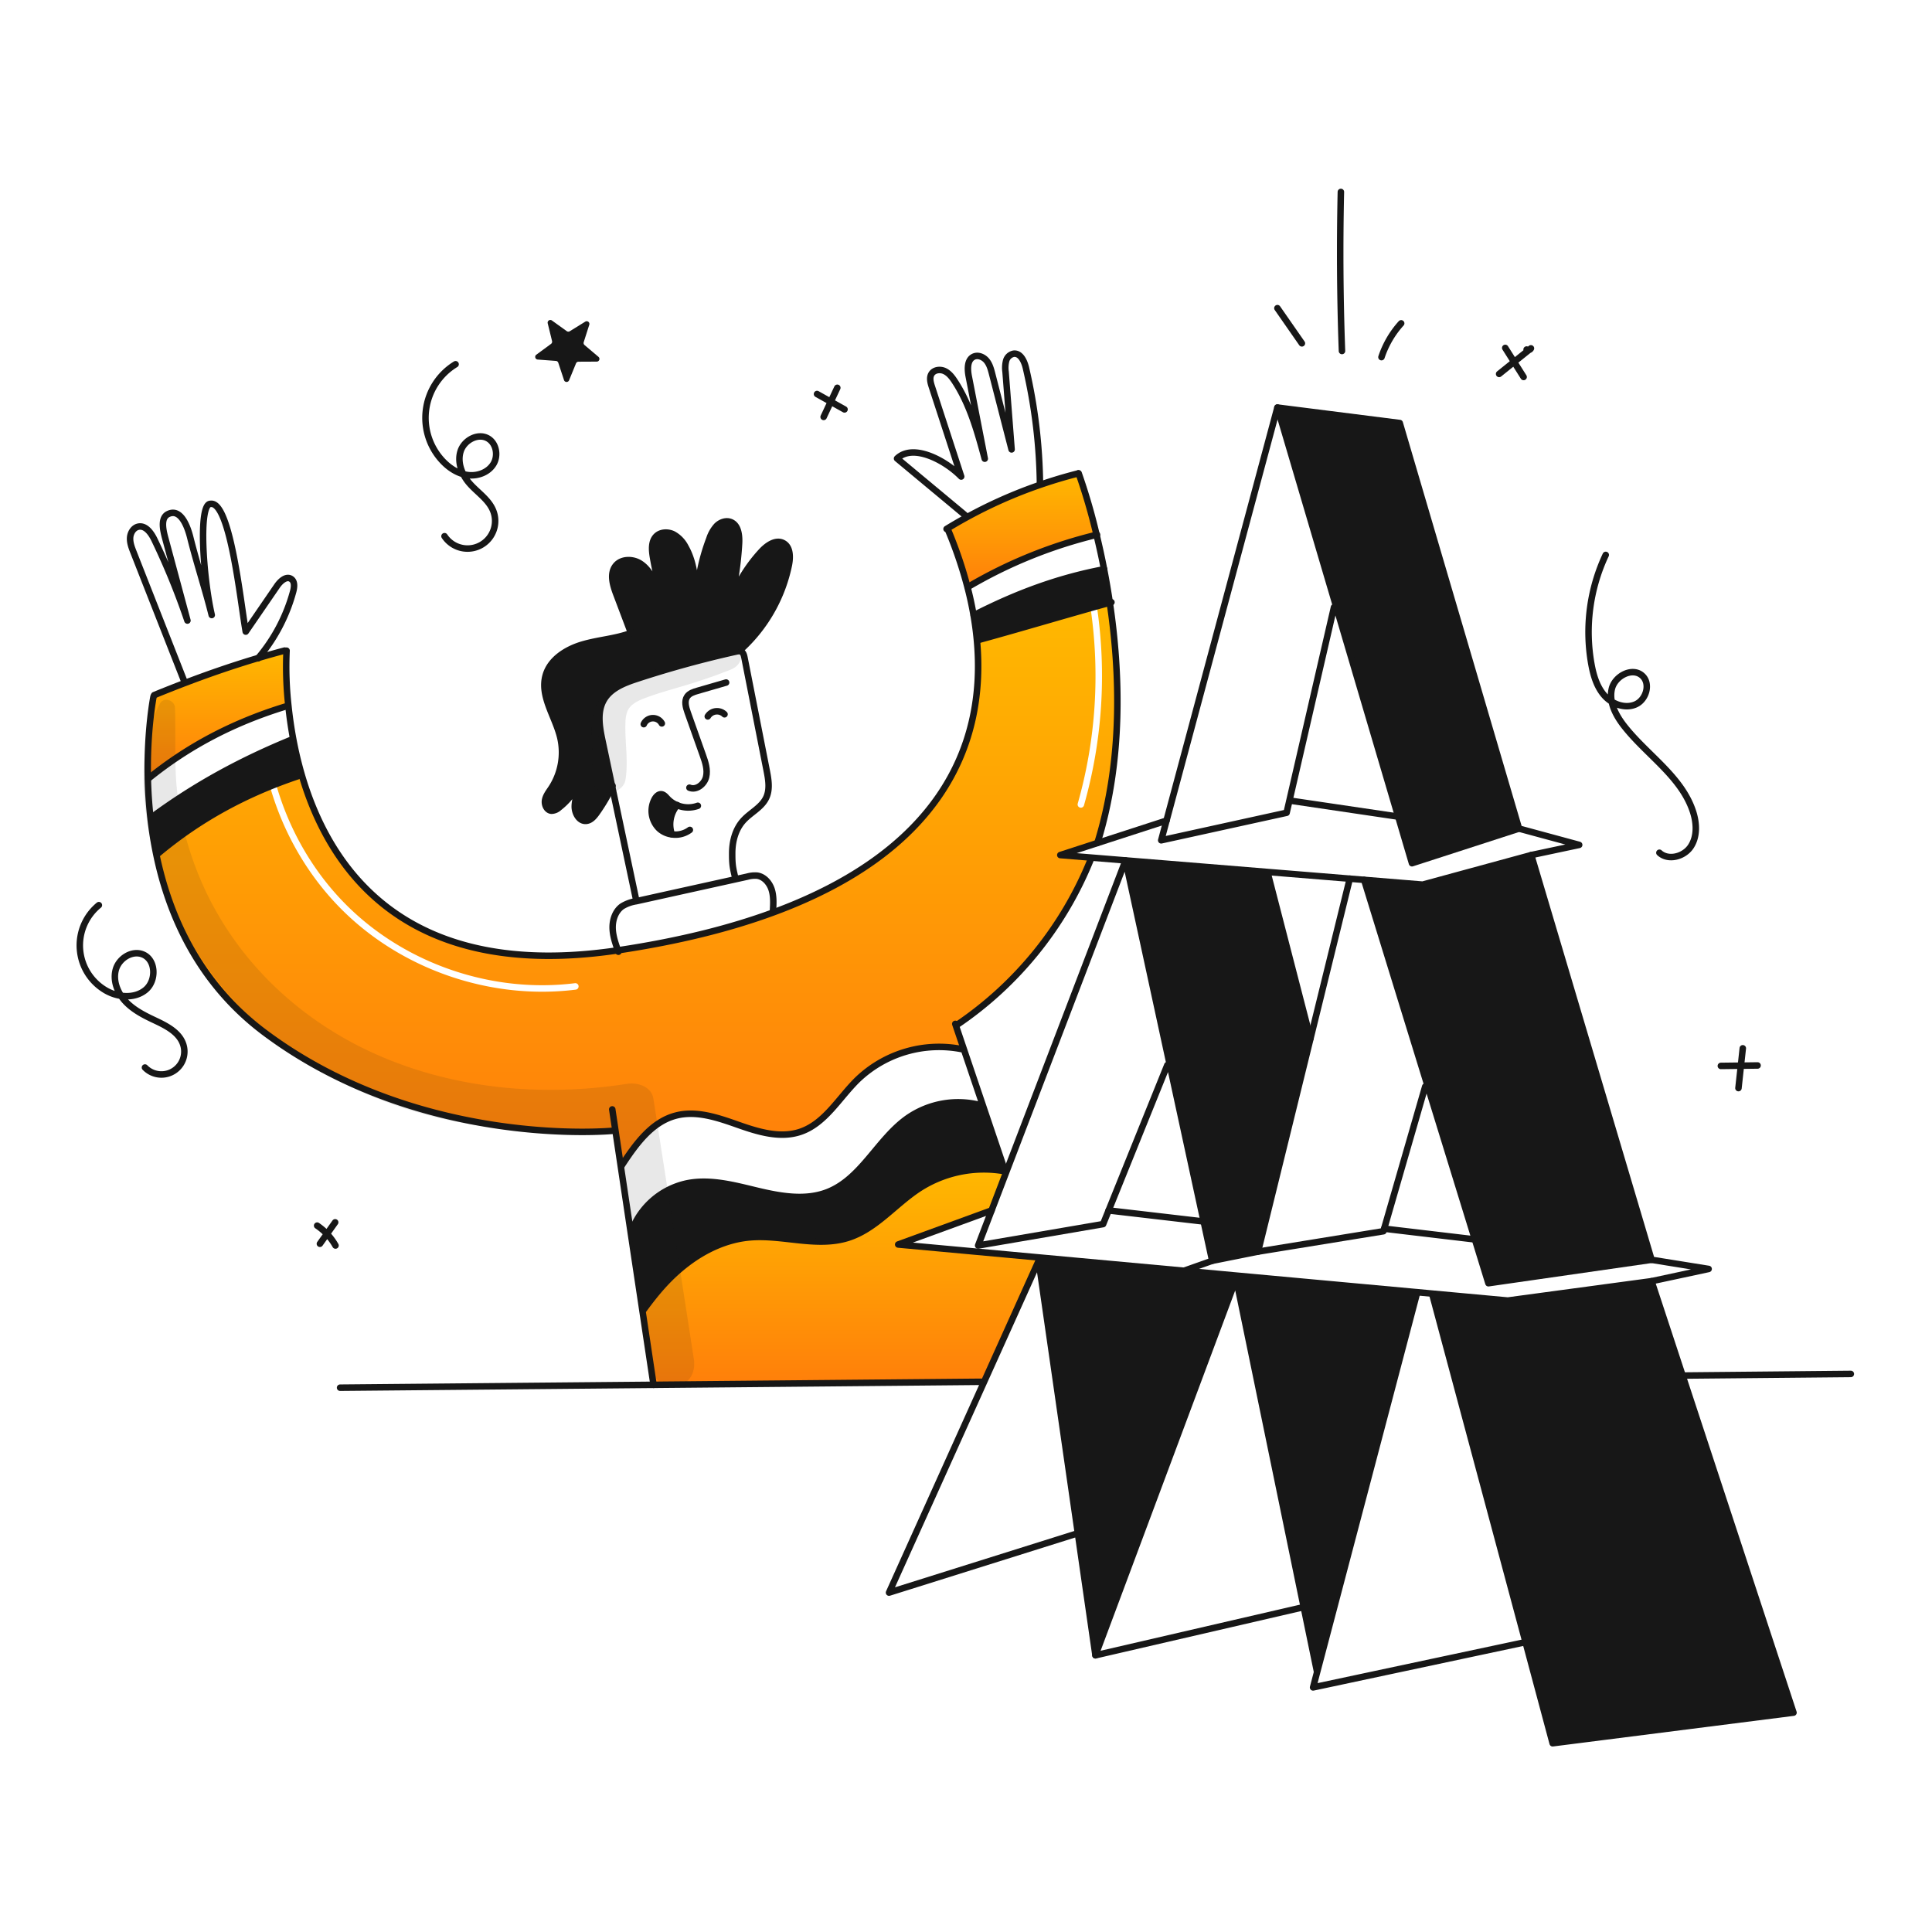 <svg width="960" height="960" fill="none" xmlns="http://www.w3.org/2000/svg"><g clip-path="url(#a)"><path fill-rule="evenodd" clip-rule="evenodd" d="M519.453 308.572c7.42-2.141 14.84-4.282 22.435-6.424a232.022 232.022 0 0 1-6.366 97.139 1.614 1.614 0 1 0 3.106.882 235.239 235.239 0 0 0 6.394-98.902c2.125-.595 4.266-1.191 6.427-1.787 5.124 34.455 6.674 78.188-6.168 119.414l-18.427 5.984 15.058 1.228-.118 1.42a181.194 181.194 0 0 1-66.606 81.945l-.248.086c1.302 3.867 2.608 7.728 3.918 11.582l-.667.226a58.484 58.484 0 0 0-52.162 15.2c-2.77 2.719-5.326 5.76-7.879 8.797v.001c-5.957 7.087-11.894 14.15-20.483 17.037-10.054 3.379-21-.001-31.011-3.521s-20.742-7.255-30.989-4.5c-12.1 3.239-20.02 14.509-26.9 24.982l-.323.044-2.659-17.739-1.561.236s-94.969 9.118-172.468-48.63c-32.8-24.434-47.77-58.125-54.12-88.855l.7-.151c17.027-14.282 35.544-25.211 55.815-33.453 6.701 23.499 19.379 45.313 36.907 62.363 30.004 29.185 73.565 43.781 115.095 38.561a1.616 1.616 0 0 0-.402-3.204c-40.556 5.098-83.141-9.171-112.441-37.672-17.198-16.728-29.62-38.167-36.143-61.249a239.115 239.115 0 0 1 10.822-3.924l1.959-.581c13.919 47.543 52.334 102.707 157.088 87.1l.236-.032c29.935-4.489 55.488-10.883 77.091-18.848 80.115-29.525 106.131-80.545 101.05-135.268l.926-.087c11.403-3.134 22.258-6.267 33.113-9.399l.001-.001Z" fill="url(#b)"/><path d="m891.175 850.996-119.672 15.21-13.466-50.235-46.262-172.511.064-.657 37.394 3.434 71.407-9.623 70.535 214.382ZM820.64 625.979l-81.052 11.647-6.706-21.765-23.529-76.347-31.527-102.321 29.094 2.379 53.948-14.693 59.772 201.1ZM695.521 210.206l59.266 201.509-53.184 17.222-6.835-23.163h-.011L663.94 301.408l-29.202-98.898 60.783 7.696ZM704.219 642.093l-49.75 188.764-6.652-32.291-33.594-163.168.14-1.561 89.856 8.256ZM651.164 516.038v.011l-26.049 105.872-22.787 4.564-4.23-19.525-16.877-77.995-21.959-101.438 70.514 5.748 21.388 82.763ZM548.607 282.862a381.966 381.966 0 0 1 2.842 16.619c-22.367 6.168-42.678 12.325-65.11 18.492l-.926.087c-.378-4.1-.927-8.212-1.647-12.336l.086-.01c21.065-10.732 41.527-18.45 64.755-22.852Z" fill="#171717"/><path d="M535.97 235.188a295.303 295.303 0 0 1 8.9 30.559 235.08 235.08 0 0 0-64.023 25.983l-.107.033a210.315 210.315 0 0 0-9.354-27.706l-.818-1.357a234.308 234.308 0 0 1 9.547-5.532 234.035 234.035 0 0 1 36.759-16.286 230.863 230.863 0 0 1 18.826-5.629l.27-.065Z" fill="url(#c)"/><path d="m535.616 762.054-19.514-135.57.15-1.668 72.085 6.62 26.027 2.4-.14 1.561-69.9 187.107-8.708-60.45ZM372.178 614.882c-11.1 1.055-21.6 5.92-30.494 12.637-8.894 6.717-15.2 14.165-21.786 23.152l-.753.108-5.834-38.879.506-.075a37.722 37.722 0 0 1 27.447-23.81c11.6-2.378 23.519.915 35.047 3.671 11.528 2.756 23.95 4.973 34.972.624 16.878-6.663 24.821-26.167 39.632-36.661a43.913 43.913 0 0 1 36.489-6.437l.851-.291a30796.36 30796.36 0 0 0 11.065 32.722l-.678.226a59.215 59.215 0 0 0-41.527 8.418c-12.238 7.846-21.775 20.332-35.628 24.756-15.758 5.016-32.851-1.733-49.309-.161Z" fill="#171717"/><path d="m487.601 686.6-162.856 1.507-5.6-37.329.753-.108c6.588-8.987 12.895-16.436 21.786-23.152 8.891-6.716 19.4-11.582 30.494-12.637 16.458-1.572 33.551 5.177 49.309.161 13.853-4.424 23.39-16.91 35.628-24.756a59.21 59.21 0 0 1 41.527-8.418l.678-.226.1.291.656.247-7.375 19.279-46.392 16.921 39.428 3.627 30.514 2.81-.149 1.668-27.34 60.643-1.161-.528Z" fill="url(#d)"/><path d="M389.249 269.892c3.553 1.937 3.531 7.007 2.713 10.968a78.262 78.262 0 0 1-23.4 41.451l-1.345 1.249a7.104 7.104 0 0 0-1.5.215 521.003 521.003 0 0 0-49.105 13.476c-6.329 2.067-13.142 4.683-16.511 10.431-3.531 6.017-2.185 13.594-.743 20.429 1.604 7.59 3.211 15.178 4.822 22.766a88.315 88.315 0 0 1-7.674 13.013c-1.314 1.851-2.971 3.8-5.232 3.993-3.465.3-5.769-3.8-5.683-7.276.086-3.476 1.561-6.835 1.432-10.312a34.646 34.646 0 0 1-9.236 10.979 5.646 5.646 0 0 1-3.821 1.572c-2.271-.226-3.53-2.982-3.132-5.231.398-2.249 1.894-4.112 3.154-6.017a32.51 32.51 0 0 0 4.445-24.972c-2.454-10.5-10.215-20.57-7.308-30.957 2.228-7.987 10.247-13.024 18.2-15.381 7.953-2.357 16.437-2.831 24.208-5.737-2.443-6.48-4.89-12.96-7.341-19.44-1.733-4.585-3.326-10.182-.258-14 2.723-3.4 8.148-3.52 11.883-1.292 3.735 2.228 6.049 6.211 7.782 10.193 1.733 3.982 3.057 8.213 5.511 11.8a139.982 139.982 0 0 1-6.673-25.047c-.614-3.617-.894-7.868 1.754-10.4 2.142-2.056 5.651-2.174 8.331-.893a14.864 14.864 0 0 1 6.093 6.307c4.607 8.095 5.091 17.814 5.468 27.125a98.914 98.914 0 0 1 6.383-31.15 17.57 17.57 0 0 1 3.692-6.469c1.786-1.755 4.52-2.777 6.867-1.9 3.886 1.453 4.456 6.652 4.209 10.8a165.751 165.751 0 0 1-4.166 28.449 76.993 76.993 0 0 1 15.252-24.595c2.857-3.093 7.227-6.16 10.929-4.147ZM333.816 414.514l-.011.086a11.554 11.554 0 0 1-6.124-2.756 12.24 12.24 0 0 1-2.293-14.94c.71-1.184 1.851-2.346 3.218-2.239 1.292.108 2.2 1.249 3.079 2.2a13.748 13.748 0 0 0 4.747 3.251 14.941 14.941 0 0 0-2.616 14.398ZM149.948 385.107l-1.959.581c-25.769 8.654-48.825 21.108-69.653 38.578l-.7.151A195.448 195.448 0 0 1 74.731 406l.913-.1c21.776-16.006 44.444-28.244 69.448-38.47l.614-.118a184.799 184.799 0 0 0 4.242 17.795Z" fill="#171717"/><path d="M128.368 326.94a444.903 444.903 0 0 1 13.067-3.671l.958.054a175.552 175.552 0 0 0 .936 27.652l-1.55.119c-25.144 7.728-47.7 19.256-68.124 35.832h-.194c-.56-23.96 2.83-40.805 2.83-40.805l.335-.721a690.358 690.358 0 0 1 15.252-6.039c12.066-4.596 24.1-8.74 36.49-12.421Z" fill="url(#e)"/><path d="m836.592 683.501 83.075-.797M168.989 689.539l155.752-1.431 162.856-1.507" stroke="#171717" stroke-width="3.229" stroke-linecap="round" stroke-linejoin="round"/><path d="m304.227 551.257 1.561 10.409 2.659 17.738 4.865 32.496 5.834 38.879 5.597 37.329v.021M76.292 346.121s-3.39 16.845-2.831 40.805A216.17 216.17 0 0 0 74.73 406a195.295 195.295 0 0 0 2.907 18.417c6.35 30.73 21.323 64.421 54.12 88.855 77.5 57.747 172.468 48.63 172.468 48.63" stroke="#171717" stroke-width="3.229" stroke-linecap="round" stroke-linejoin="round"/><path d="M142.393 323.323a175.552 175.552 0 0 0 .936 27.652 206.36 206.36 0 0 0 2.379 16.34 184.647 184.647 0 0 0 4.241 17.792c13.918 47.544 52.333 102.708 157.087 87.1l.236-.032c29.935-4.489 55.488-10.883 77.091-18.848 80.115-29.525 106.131-80.545 101.05-135.268a153.684 153.684 0 0 0-1.647-12.336 166.484 166.484 0 0 0-3.024-13.96 210.56 210.56 0 0 0-9.354-27.706M541.794 427.527a181.199 181.199 0 0 1-66.606 81.945M535.971 235.188a295.799 295.799 0 0 1 8.9 30.559 382.219 382.219 0 0 1 3.735 17.114 381.966 381.966 0 0 1 2.842 16.619c5.124 34.455 6.674 78.188-6.168 119.414M662.854 301.731l-22.141 96.034-1.41 6.093-62.301 13.681 2.627-9.785 55.11-205.244 60.783 7.696 59.266 201.509 29.891 8.105-23.81 5.059 59.772 201.1 28.362 4.553-28.362 6.082 70.535 214.382-119.672 15.21-13.466-50.235-46.262-172.511" stroke="#171717" stroke-width="3.229" stroke-linecap="round" stroke-linejoin="round"/><path d="M694.757 405.774 663.94 301.408l-29.202-98.898M754.789 411.714l-53.184 17.222-6.835-23.163" stroke="#171717" stroke-width="3.229" stroke-linecap="round" stroke-linejoin="round"/><path d="m760.869 424.879-53.948 14.693-29.094-2.379-7.126-.581-40.925-3.337-70.513-5.748-17.352-1.42-15.057-1.228 18.427-5.984 34.348-11.141M640.918 397.809l53.84 7.965h.011M629.777 433.275l21.388 82.763" stroke="#171717" stroke-width="3.229" stroke-linecap="round" stroke-linejoin="round"/><path d="m670.701 436.612-19.536 79.426v.011l-26.049 105.872-22.787 4.564-4.23-19.525-16.877-77.995-21.959-101.438-59.19 154.654-7.373 19.278-6.673 17.427 62.096-10.635 2.745-6.792 29.17-72.235" stroke="#171717" stroke-width="3.229" stroke-linecap="round" stroke-linejoin="round"/><path d="m708.19 539.869-20.408 70.653-.366 1.271-62.301 10.128M677.826 437.193l31.527 102.321 23.529 76.347 6.706 21.765 81.052-11.647" stroke="#171717" stroke-width="3.229" stroke-linecap="round" stroke-linejoin="round"/><path d="m492.699 601.459-46.392 16.921 39.428 3.627 30.515 2.81 72.085 6.62 26.027 2.4 89.856 8.256 7.621.71 37.394 3.434 71.407-9.623" stroke="#171717" stroke-width="3.229" stroke-linecap="round" stroke-linejoin="round"/><path d="m704.219 642.093-49.75 188.764-2.002 7.61 105.571-22.496M441.754 791.353l47.006-104.226 27.34-60.643 19.514 135.57 8.708 60.45 69.9-187.107 33.594 163.168 6.652 32.291M441.754 791.354l92.698-29.127" stroke="#171717" stroke-width="3.229" stroke-linecap="round" stroke-linejoin="round"/><path d="m544.322 822.504 103.494-23.939h.011M76.626 345.4a690.358 690.358 0 0 1 15.252-6.039c12.066-4.6 24.1-8.74 36.49-12.421a444.903 444.903 0 0 1 13.067-3.671" stroke="#171717" stroke-width="3.229" stroke-linecap="round" stroke-linejoin="round"/><path d="M128.216 327.123c.054-.065.107-.119.151-.183a85.719 85.719 0 0 0 17.308-33.034c.581-2.175.872-4.973-1.012-6.222-2.411-1.614-5.35 1.087-7 3.488a21821.821 21821.821 0 0 1-15.553 22.668c-2.519-13.885-7.686-65.11-17.524-63.463-6.124-.086-3.659 36.726.625 55.229-3.2-12.852-7.48-25.7-10.678-38.556-.893-3.563-4.187-14.962-11.01-11.6-3.823 1.873-2.53 7.814-1.422 11.926a60866.3 60866.3 0 0 1 11.033 40.967 355.312 355.312 0 0 0-16.394-40.16c-1.614-3.347-4.38-7.255-8.019-6.48-2.4.506-3.928 3.057-4.068 5.511-.14 2.454.764 4.833 1.668 7.115 8.374 21.322 16.755 42.642 25.144 63.959M470.344 262.841c.075-.043.151-.1.226-.14a232.96 232.96 0 0 1 9.547-5.532 233.902 233.902 0 0 1 36.759-16.286 230.626 230.626 0 0 1 18.826-5.629" stroke="#171717" stroke-width="3.229" stroke-linecap="round" stroke-linejoin="round"/><path d="M516.747 240.506a268.1 268.1 0 0 0-6.986-57.727c-.775-3.3-2.67-7.394-6.039-7.028a4.847 4.847 0 0 0-3.789 3.53 14.26 14.26 0 0 0-.279 5.447l3 38.577a29335.986 29335.986 0 0 1-9.666-37.512c-.6-2.325-1.238-4.725-2.766-6.577-1.528-1.852-4.209-2.981-6.383-1.991-3.337 1.529-3.165 6.254-2.465 9.849l7.943 40.849c-3.605-13.337-7.341-26.921-14.907-38.47-1.324-2.024-2.864-4.058-5.059-5.07-2.195-1.012-5.21-.646-6.48 1.421-1.163 1.873-.506 4.305.183 6.4 4.854 14.854 9.705 29.716 14.552 44.584-8.094-8.234-23.949-16.555-31.86-8.955 11.205 9.334 22.414 18.667 33.626 28M307.283 472.907c-.086-.236-.172-.462-.247-.7-1.292-3.606-2.541-7.3-2.627-11.119-.075-4.08 1.389-8.407 4.726-10.753a18.781 18.781 0 0 1 6.888-2.508c.076-.011.14-.032.216-.043 16.425-3.638 32.847-7.272 49.266-10.9 1.926-.43 3.864-.85 5.79-1.281a14.173 14.173 0 0 1 4.93-.5c3.423.484 6.071 3.5 7.158 6.792 1.087 3.292.915 6.846.732 10.3M316.163 447.44c-3.993-18.858-7.986-37.712-11.98-56.563-1.604-7.589-3.211-15.177-4.822-22.766-1.442-6.835-2.788-14.412.743-20.429 3.369-5.748 10.182-8.364 16.511-10.431a521.003 521.003 0 0 1 49.105-13.476 7.104 7.104 0 0 1 1.5-.215c.396-.008.788.08 1.141.258 1.012.528 1.335 1.8 1.55 2.906 3.682 18.686 7.359 37.376 11.033 56.069.893 4.532 1.744 9.451-.248 13.627-2.314 4.865-7.771 7.309-11.377 11.313-3.886 4.294-5.468 10.29-5.49 16.081-.022 5.791.259 7.19 1.626 12.819" stroke="#171717" stroke-width="3.229" stroke-linecap="round" stroke-linejoin="round"/><path d="M342.567 391.4c3.444 1.432 7.416-1.7 8.288-5.339.872-3.639-.4-7.4-1.658-10.925-2.496-7.028-4.996-14.062-7.5-21.1-.915-2.594-1.787-5.673-.215-7.933 1.13-1.625 3.175-2.282 5.08-2.831 4.748-1.378 9.495-2.752 14.241-4.122" stroke="#171717" stroke-width="3.229" stroke-linecap="round" stroke-linejoin="round"/><path d="M360 354.926a5.37 5.37 0 0 0-4.406-1.459 5.375 5.375 0 0 0-3.903 2.513M328.853 359.457a5.011 5.011 0 0 0-4.6-2.594 5.006 5.006 0 0 0-4.366 2.971M346.754 400.392a14.244 14.244 0 0 1-10.322-.28 13.735 13.735 0 0 1-4.747-3.251c-.883-.947-1.787-2.088-3.079-2.2-1.367-.107-2.508 1.055-3.218 2.239a12.237 12.237 0 0 0 2.293 14.94 11.554 11.554 0 0 0 6.124 2.756 12.022 12.022 0 0 0 8.977-2.217" stroke="#171717" stroke-width="3.229" stroke-linecap="round" stroke-linejoin="round"/><path d="M333.815 414.514a14.934 14.934 0 0 1 2.616-14.4c.021-.022.043-.054.064-.075M368.56 322.311a78.262 78.262 0 0 0 23.4-41.451c.818-3.961.84-9.031-2.713-10.968-3.7-2.013-8.072 1.054-10.925 4.144a76.993 76.993 0 0 0-15.252 24.595 165.751 165.751 0 0 0 4.166-28.449c.247-4.144-.323-9.343-4.209-10.8-2.347-.882-5.081.14-6.867 1.9a17.57 17.57 0 0 0-3.692 6.469 98.914 98.914 0 0 0-6.383 31.15c-.377-9.311-.861-19.03-5.468-27.125a14.859 14.859 0 0 0-6.093-6.307c-2.68-1.281-6.189-1.163-8.331.893-2.648 2.53-2.368 6.781-1.754 10.4a139.982 139.982 0 0 0 6.673 25.047c-2.454-3.584-3.778-7.8-5.511-11.8-1.733-4-4.058-7.965-7.782-10.193-3.724-2.228-9.16-2.11-11.883 1.292-3.068 3.821-1.475 9.418.258 14 2.454 6.48 4.901 12.96 7.341 19.44-7.771 2.906-16.243 3.369-24.208 5.737s-15.973 7.394-18.2 15.381c-2.907 10.387 4.854 20.462 7.308 30.957a32.513 32.513 0 0 1-4.445 24.972c-1.26 1.9-2.756 3.767-3.154 6.017-.398 2.25.861 5 3.132 5.231a5.65 5.65 0 0 0 3.821-1.572 34.646 34.646 0 0 0 9.236-10.979c.129 3.477-1.356 6.835-1.432 10.312-.076 3.477 2.218 7.578 5.683 7.276 2.261-.193 3.918-2.142 5.232-3.993a88.315 88.315 0 0 0 7.674-13.013c.076-.14.14-.28.2-.42M474.67 508.762c.086.269.183.527.269.8 1.302 3.866 2.608 7.727 3.918 11.582 3.133 9.256 6.267 18.517 9.4 27.781 3.681 10.904 7.369 21.811 11.065 32.722l.1.291M308.77 579.361c6.878-10.473 14.8-21.743 26.9-24.982 10.247-2.756 20.979.968 30.989 4.5 10.01 3.532 20.957 6.9 31.011 3.52 12.27-4.123 19.127-16.77 28.362-25.834a58.497 58.497 0 0 1 24.208-14.025 58.501 58.501 0 0 1 27.954-1.175M313.816 611.825a37.724 37.724 0 0 1 27.447-23.81c11.6-2.378 23.519.915 35.047 3.671 11.528 2.756 23.95 4.973 34.972.624 16.878-6.663 24.821-26.167 39.632-36.661a43.923 43.923 0 0 1 36.489-6.437M319.9 650.671c6.588-8.987 12.895-16.436 21.786-23.152 8.891-6.716 19.4-11.582 30.494-12.637 16.458-1.572 33.551 5.177 49.309.161 13.853-4.424 23.39-16.91 35.628-24.756a59.21 59.21 0 0 1 41.527-8.418M480.848 291.731a234.99 234.99 0 0 1 64.023-25.983c.076-.022.162-.043.237-.065M483.852 305.714c21.065-10.732 41.527-18.45 64.755-22.852.022 0 .033-.011.054-.011M486.338 317.973c22.432-6.167 42.743-12.324 65.11-18.492.269-.075.549-.15.818-.226M73.654 386.926c20.42-16.576 42.98-28.1 68.124-35.832M75.645 405.9c21.776-16.006 44.444-28.244 69.448-38.47M78.337 424.266c20.828-17.47 43.884-29.924 69.653-38.578M550.867 601.459l47.231 5.501M687.793 610.521l45.089 5.34M588.336 631.436l13.993-4.952M797.88 275.741a90.295 90.295 0 0 0-7.142 54.19c1.021 5.643 2.7 11.4 6.506 15.689s10.223 6.695 15.475 4.393c5.252-2.302 7.574-10.194 3.419-14.147-4.854-4.618-13.752-.041-15.247 6.49-1.495 6.531 2.025 13.148 6.158 18.421 11.29 14.4 28.417 25.016 34.156 42.394 1.891 5.728 2.257 12.409-1.052 17.452-3.309 5.043-11.165 7.186-15.6 3.1M863.83 540.666l2.151-19.769M855.088 529.651l18.233-.227M757.068 187.319l-9.117-14.436M744.912 185.8l15.8-12.7a1.474 1.474 0 0 1-2.144.582M686.447 177.454a47.19 47.19 0 0 1 9.781-16.781M666.82 174.4a1351.809 1351.809 0 0 1-.546-79.021M646.899 170.6l-12.157-17.475M49.123 449.768a25.854 25.854 0 0 0 3.615 42.47c6.069 3.45 14.322 4.066 19.664-.429 5.342-4.495 5.165-14.679-1.23-17.484-5.288-2.32-11.864 1.666-13.544 7.193-1.68 5.527.656 11.661 4.565 15.914 3.909 4.253 9.179 6.965 14.405 9.425 5.879 2.767 12.477 5.995 14.46 12.182a11.39 11.39 0 0 1-19.022 11.407M226.376 181a31.205 31.205 0 0 0-9.952 9.692 31.21 31.21 0 0 0-3.378 26.875 31.198 31.198 0 0 0 7.242 11.854c3.359 3.441 7.687 6.148 12.467 6.674 4.78.526 9.984-1.466 12.461-5.588 2.477-4.122 1.409-10.257-2.76-12.653-4.946-2.842-11.792.852-13.562 6.275-1.77 5.423.5 11.484 4.2 15.824 3.976 4.659 9.661 8.1 11.948 13.785a13.72 13.72 0 0 1-24.165 12.7M409.266 207.16l6.781-14.463M419.633 203.428l-13.653-7.64M158.963 618.019l7.579-10.65M166.707 618.883a29.405 29.405 0 0 0-9.117-9.877" stroke="#171717" stroke-width="3.229" stroke-linecap="round" stroke-linejoin="round"/><path d="m290.457 171.453 6.929 5.868a1.338 1.338 0 0 1 .393 1.481 1.339 1.339 0 0 1-1.252.883l-9.081.046a1.342 1.342 0 0 0-1.234.833l-3.44 8.4a1.342 1.342 0 0 1-2.514-.087l-2.85-8.622a1.337 1.337 0 0 0-1.173-.916l-9.056-.675a1.34 1.34 0 0 1-1.17-1.77c.089-.259.255-.485.476-.647l7.319-5.375a1.344 1.344 0 0 0 .509-1.4l-2.157-8.821a1.337 1.337 0 0 1 .553-1.429 1.336 1.336 0 0 1 1.532.022l7.374 5.3a1.344 1.344 0 0 0 1.488.052l7.722-4.777a1.343 1.343 0 0 1 1.531.083 1.345 1.345 0 0 1 .452 1.465l-2.762 8.651a1.346 1.346 0 0 0 .411 1.435Z" fill="#171717"/><path d="M79.422 349.693c-10.967 20.771-9.2 47.2-4.2 69.508a171.972 171.972 0 0 0 29.178 63.383c29.873 40.842 75.579 66.264 124.977 75.264a267.433 267.433 0 0 0 87.9 1.091l-13.011-7.388a34797.662 34797.662 0 0 0 19.89 129.475c.885 5.709 8.04 8.868 13.146 7.465 6.1-1.676 8.346-7.42 7.465-13.147a45465.845 45465.845 0 0 0-20.1-129.416c-.955-6.075-7.914-8.188-13.011-7.387-45.07 7.082-92.927 1.981-133.855-19.008-39.351-20.181-69.765-53.917-83.318-96.308a148.695 148.695 0 0 1-6.88-34.38c-.9-12.389-.207-24.782-.663-37.117-.14-3.809-5.562-5.728-7.512-2.035h-.006ZM366.461 323.641c-3.688-2.708-8.4-.43-12.4.662-4.967 1.355-9.883 2.907-14.844 4.285-9.183 2.552-19.123 4.019-27.937 7.657a27.615 27.615 0 0 0-16.307 17.88c-2.711 9.583.6 19.149-1.089 28.726-.823 4.657 1.256 9.446 6.122 10.783 4.175 1.147 10.03-1.42 10.783-6.122 1.49-9.305-.246-18.209-.048-27.524.059-2.788.27-6.072 2.038-8.344 2.026-2.6 5.6-4 8.576-5.1 8.074-2.981 16.513-5.029 24.694-7.712 4.291-1.407 8.59-2.8 12.788-4.468 3.951-1.568 7.974-2.339 9.219-6.806a3.59 3.59 0 0 0-1.594-3.918l-.001.001Z" fill="#171717" opacity=".1"/></g><defs><linearGradient id="b" x1="316.426" y1="299.48" x2="316.426" y2="579.405" gradientUnits="userSpaceOnUse"><stop stop-color="#FFB800"/><stop offset="1" stop-color="#FF7F0A"/></linearGradient><linearGradient id="c" x1="507.719" y1="235.188" x2="507.719" y2="291.763" gradientUnits="userSpaceOnUse"><stop stop-color="#FFB800"/><stop offset="1" stop-color="#FF7F0A"/></linearGradient><linearGradient id="d" x1="417.698" y1="581.055" x2="417.698" y2="688.107" gradientUnits="userSpaceOnUse"><stop stop-color="#FFB800"/><stop offset="1" stop-color="#FF7F0A"/></linearGradient><linearGradient id="e" x1="108.364" y1="323.269" x2="108.364" y2="386.926" gradientUnits="userSpaceOnUse"><stop stop-color="#FFB800"/><stop offset="1" stop-color="#FF7F0A"/></linearGradient><clipPath id="a"><path fill="#fff" transform="translate(38 93)" d="M0 0h884v775H0z"/></clipPath></defs></svg>